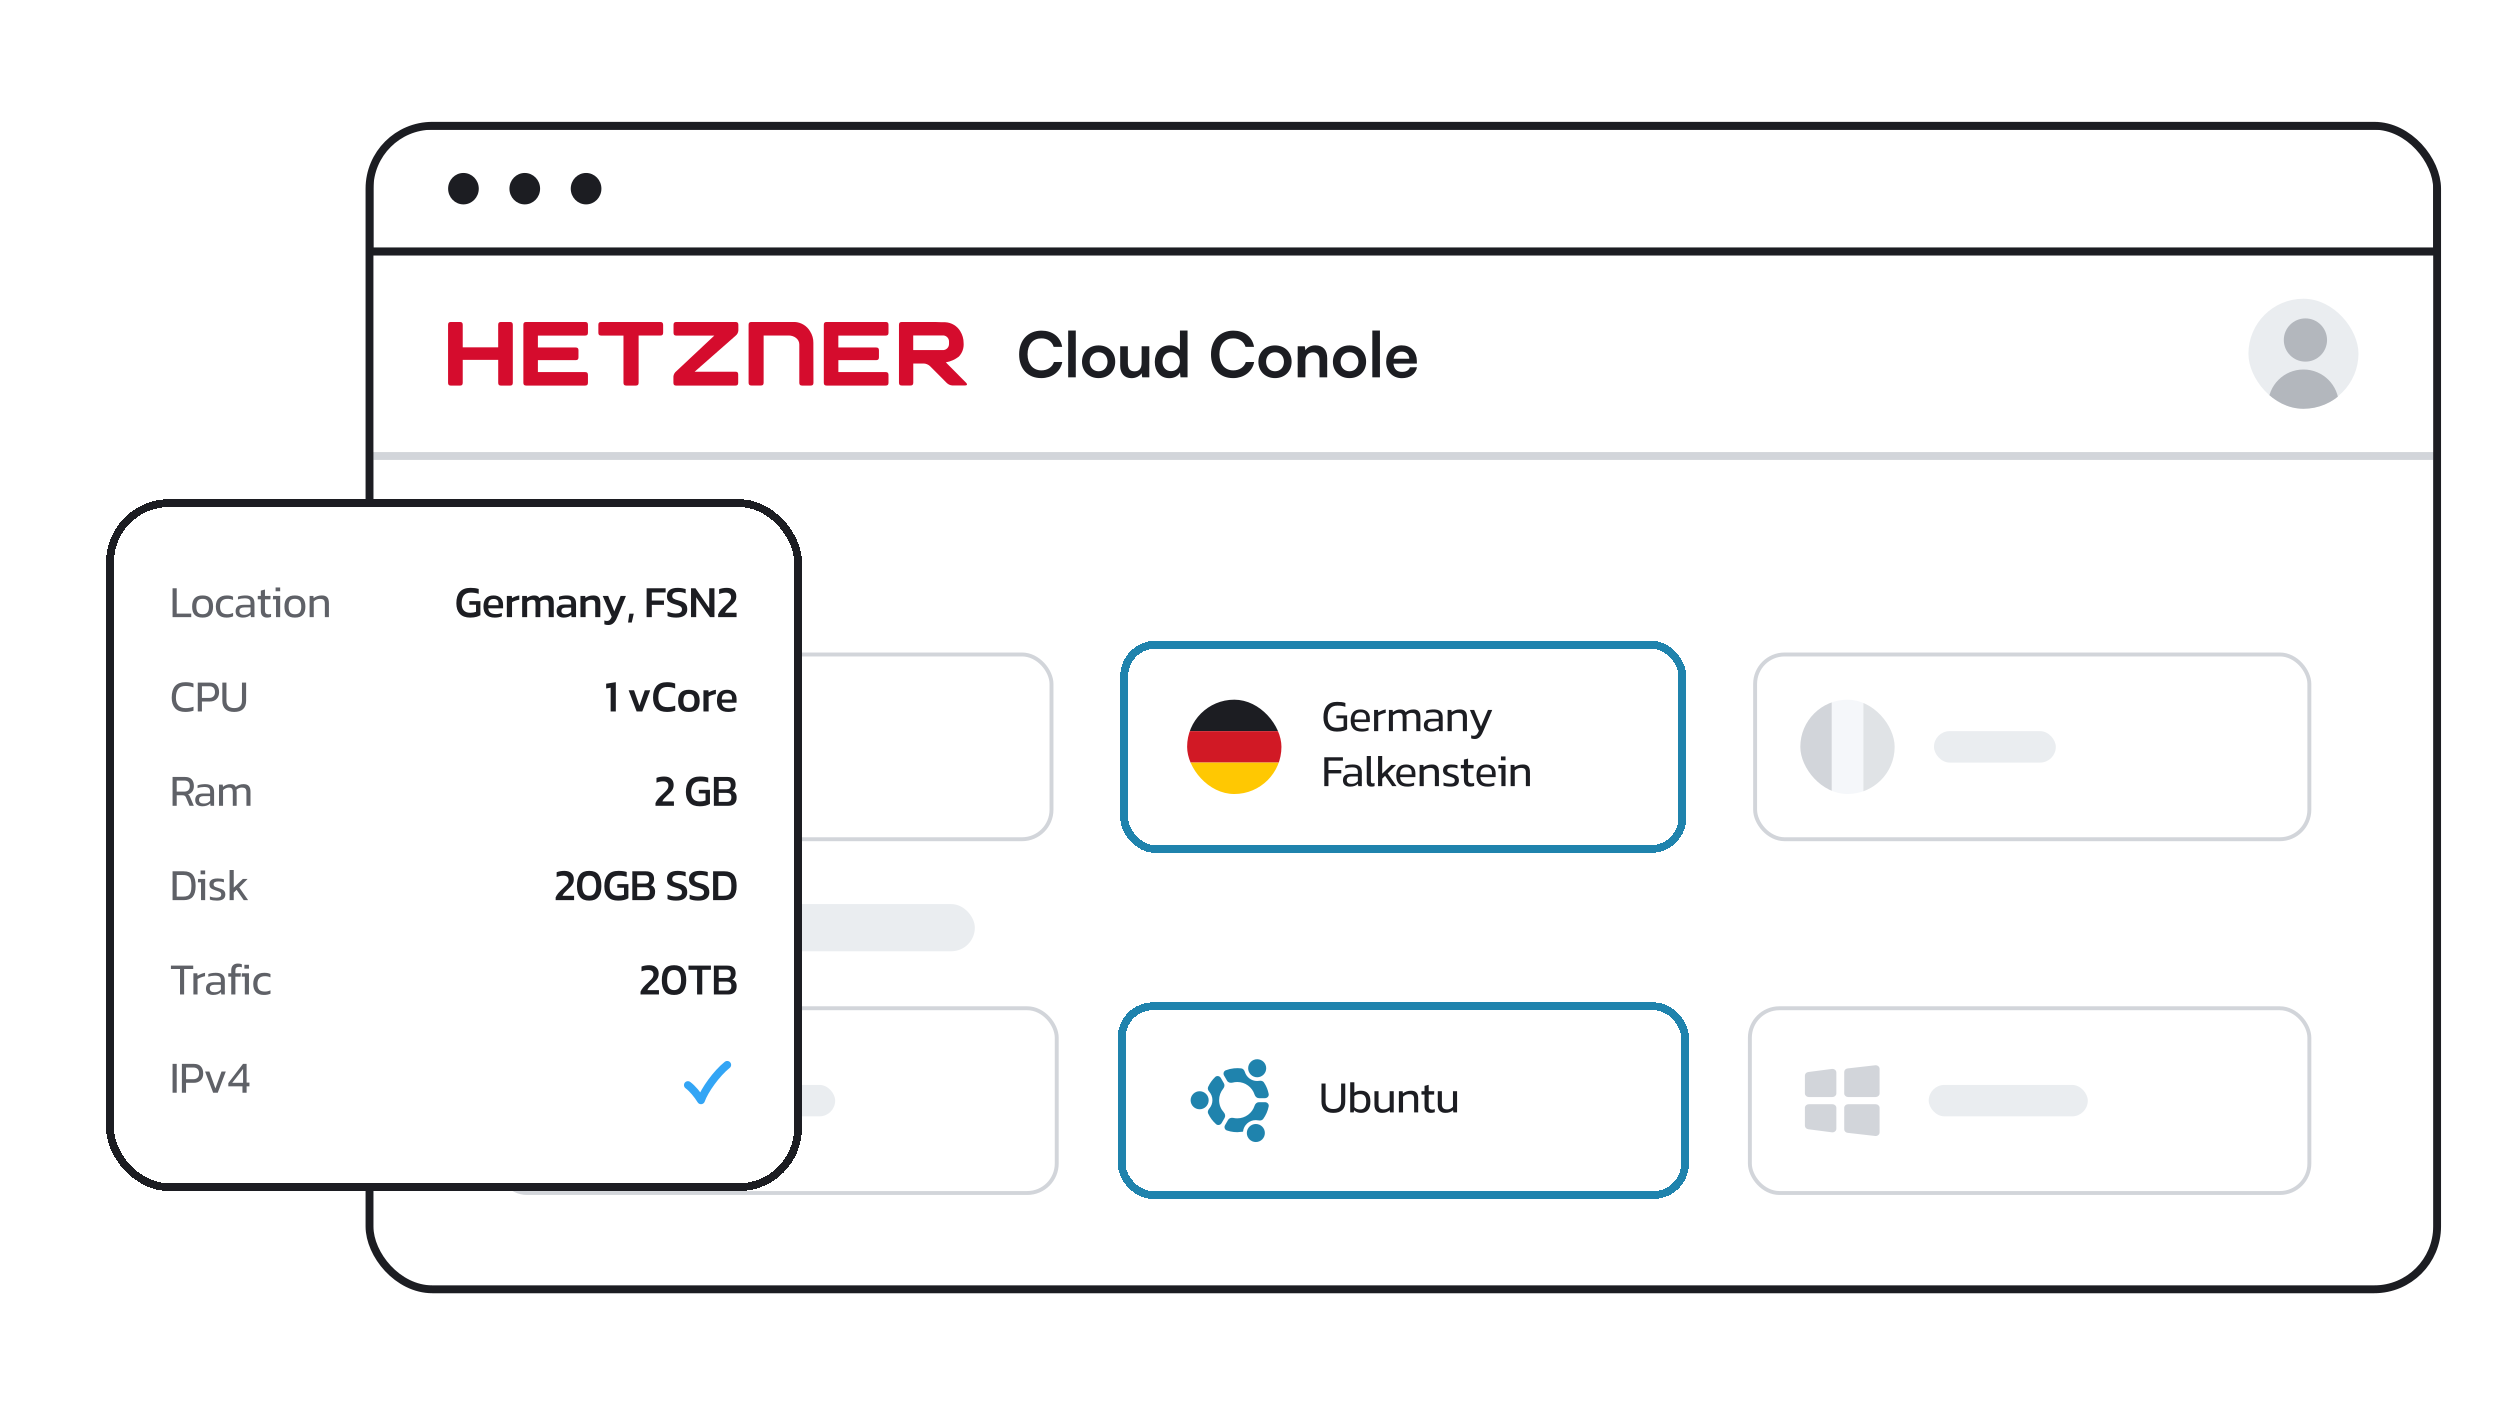 <svg width="636" height="360" viewBox="0 0 636 360" fill="none" xmlns="http://www.w3.org/2000/svg">
<g clip-path="url(#clip0_12378_30824)">
<rect x="94" y="32" width="526" height="32" fill="white"/>
<rect x="94" y="32" width="526" height="32" stroke="#1C1D22" stroke-width="2"/>
<path d="M114 48C114 45.791 115.746 44 117.9 44C120.054 44 121.8 45.791 121.8 48C121.8 50.209 120.054 52 117.9 52C115.746 52 114 50.209 114 48Z" fill="#1C1D22"/>
<path d="M129.6 48C129.6 45.791 131.346 44 133.5 44C135.654 44 137.4 45.791 137.4 48C137.4 50.209 135.654 52 133.5 52C131.346 52 129.6 50.209 129.6 48Z" fill="#1C1D22"/>
<path d="M145.2 48C145.2 45.791 146.946 44 149.1 44C151.254 44 153 45.791 153 48C153 50.209 151.254 52 149.1 52C146.946 52 145.2 50.209 145.2 48Z" fill="#1C1D22"/>
<path d="M94 64H620V116H94V64Z" fill="white"/>
<path d="M94 65H620V63H94V65Z" fill="#1C1D22"/>
<g clip-path="url(#clip1_12378_30824)">
<path d="M240.623 92.183C241.825 91.976 242.957 91.476 243.919 90.728C244.359 90.269 244.695 89.721 244.905 89.121C245.116 88.521 245.197 87.883 245.142 87.25C245.145 86.208 244.858 85.185 244.312 84.296C243.916 83.62 243.357 83.054 242.686 82.648C242.015 82.243 241.254 82.012 240.471 81.975H239.678L237.822 81.91H229.426C228.917 81.91 228.698 82.121 228.698 82.637V97.349C228.698 97.859 228.909 98.077 229.426 98.077H231.609C232.118 98.077 232.336 97.866 232.336 97.349V92.474H235.006C235.594 92.505 236.152 92.739 236.585 93.136L240.82 97.393C241.206 97.788 241.724 98.026 242.275 98.062H245.527C246.037 98.062 246.16 97.764 245.804 97.4L240.623 92.183ZM240.071 89.055H232.322V85.344H240.071C240.45 85.391 240.8 85.576 241.051 85.865C241.302 86.154 241.438 86.525 241.431 86.908V87.483C241.438 87.867 241.303 88.239 241.051 88.529C240.8 88.819 240.451 89.006 240.071 89.055Z" fill="#D50C2D"/>
<path d="M225.308 94.657H213.281V91.623H222.878C223.387 91.623 223.605 91.412 223.605 90.895V89.127C223.605 88.618 223.394 88.4 222.878 88.4H213.273V85.373H225.308C225.817 85.373 226.035 85.162 226.035 84.645V82.637C226.035 82.128 225.824 81.91 225.308 81.91H210.305C209.795 81.91 209.577 82.121 209.577 82.637V97.364C209.577 97.873 209.788 98.091 210.305 98.091H225.308C225.817 98.091 226.035 97.88 226.035 97.364V95.377C226.035 94.868 225.795 94.657 225.308 94.657Z" fill="#D50C2D"/>
<path d="M206.92 87.221C206.936 86.192 206.65 85.18 206.098 84.311C205.699 83.618 205.133 83.035 204.452 82.616C203.771 82.197 202.997 81.954 202.198 81.91H191.168C190.651 81.91 190.44 82.121 190.44 82.637V97.349C190.44 97.859 190.651 98.077 191.168 98.077H193.54C194.049 98.077 194.268 97.873 194.268 97.349V85.351H200.656C202.016 85.351 203.341 86.253 203.341 87.614V97.364C203.341 97.873 203.552 98.091 204.068 98.091H206.215C206.731 98.091 206.942 97.88 206.942 97.364L206.92 87.221Z" fill="#D50C2D"/>
<path d="M187.09 94.562H176.721L187.111 85.431C187.32 85.272 187.492 85.07 187.618 84.839C187.743 84.609 187.819 84.354 187.839 84.092V82.637C187.839 82.128 187.621 81.91 187.111 81.91H172.072C171.563 81.91 171.345 82.121 171.345 82.637V84.653C171.345 85.162 171.556 85.38 172.072 85.38H181.713L172.043 94.453C171.836 94.615 171.665 94.817 171.54 95.047C171.414 95.277 171.338 95.531 171.315 95.792V97.371C171.315 97.88 171.526 98.099 172.043 98.099H187.068C187.577 98.099 187.795 97.888 187.795 97.371V95.283C187.81 94.773 187.599 94.562 187.09 94.562Z" fill="#D50C2D"/>
<path d="M167.967 81.91H152.949C152.433 81.91 152.222 82.113 152.222 82.637V84.645C152.222 85.155 152.425 85.373 152.949 85.373H158.61V97.364C158.61 97.873 158.821 98.091 159.338 98.091H161.739C162.248 98.091 162.466 97.88 162.466 97.364V85.366H167.974C168.483 85.366 168.702 85.155 168.702 84.638V82.637C168.687 82.142 168.476 81.91 167.967 81.91Z" fill="#D50C2D"/>
<path d="M148.845 94.657H136.84V91.623H146.437C146.946 91.623 147.164 91.412 147.164 90.895V89.127C147.164 88.618 146.961 88.4 146.437 88.4H136.84V85.373H148.845C149.354 85.373 149.573 85.162 149.573 84.645V82.637C149.573 82.128 149.362 81.91 148.845 81.91H133.871C133.362 81.91 133.144 82.121 133.144 82.637V97.364C133.144 97.873 133.355 98.091 133.871 98.091H148.845C149.354 98.091 149.573 97.88 149.573 97.364V95.377C149.565 94.868 149.354 94.657 148.845 94.657Z" fill="#D50C2D"/>
<path d="M129.725 81.91H127.462C126.953 81.91 126.735 82.121 126.735 82.637V88.363H117.72V82.637C117.72 82.128 117.509 81.91 116.992 81.91H114.715C114.198 81.91 113.987 82.121 113.987 82.637V97.371C113.987 97.888 114.198 98.099 114.715 98.099H116.992C117.502 98.099 117.72 97.895 117.72 97.371V91.55H126.742V97.371C126.742 97.88 126.953 98.099 127.47 98.099H129.732C130.242 98.099 130.46 97.888 130.46 97.371V82.637C130.445 82.142 130.234 81.91 129.725 81.91Z" fill="#D50C2D"/>
</g>
<path d="M264.881 96.192C261.473 96.192 259.265 93.824 259.265 90.16C259.265 86.528 261.553 84.112 264.977 84.112C267.745 84.112 269.809 85.728 270.209 88.24H268.049C267.649 86.88 266.481 86.08 264.929 86.08C262.769 86.08 261.409 87.648 261.409 90.144C261.409 92.624 262.785 94.224 264.929 94.224C266.513 94.224 267.729 93.392 268.113 92.096H270.241C269.793 94.56 267.649 96.192 264.881 96.192ZM273.679 96H271.743V84.096H273.679V96ZM275.263 92.032C275.263 89.568 277.039 87.872 279.487 87.872C281.935 87.872 283.711 89.568 283.711 92.032C283.711 94.496 281.935 96.192 279.487 96.192C277.039 96.192 275.263 94.496 275.263 92.032ZM277.215 92.032C277.215 93.472 278.143 94.448 279.487 94.448C280.831 94.448 281.759 93.472 281.759 92.032C281.759 90.592 280.831 89.616 279.487 89.616C278.143 89.616 277.215 90.592 277.215 92.032ZM290.431 88.096H292.383V96H290.575L290.431 94.944C289.951 95.696 288.927 96.208 287.871 96.208C286.047 96.208 284.975 94.976 284.975 93.04V88.096H286.927V92.352C286.927 93.856 287.519 94.464 288.607 94.464C289.839 94.464 290.431 93.744 290.431 92.24V88.096ZM297.49 96.208C295.202 96.208 293.778 94.528 293.778 92.08C293.778 89.616 295.218 87.856 297.602 87.856C298.706 87.856 299.682 88.32 300.178 89.104V84.096H302.114V96H300.322L300.194 94.768C299.714 95.68 298.69 96.208 297.49 96.208ZM297.922 94.416C299.282 94.416 300.162 93.44 300.162 92.016C300.162 90.592 299.282 89.6 297.922 89.6C296.562 89.6 295.73 90.608 295.73 92.016C295.73 93.424 296.562 94.416 297.922 94.416ZM313.693 96.192C310.285 96.192 308.077 93.824 308.077 90.16C308.077 86.528 310.365 84.112 313.789 84.112C316.557 84.112 318.621 85.728 319.021 88.24H316.861C316.461 86.88 315.293 86.08 313.741 86.08C311.581 86.08 310.221 87.648 310.221 90.144C310.221 92.624 311.597 94.224 313.741 94.224C315.325 94.224 316.541 93.392 316.925 92.096H319.053C318.605 94.56 316.461 96.192 313.693 96.192ZM320.138 92.032C320.138 89.568 321.914 87.872 324.362 87.872C326.81 87.872 328.586 89.568 328.586 92.032C328.586 94.496 326.81 96.192 324.362 96.192C321.914 96.192 320.138 94.496 320.138 92.032ZM322.09 92.032C322.09 93.472 323.018 94.448 324.362 94.448C325.706 94.448 326.634 93.472 326.634 92.032C326.634 90.592 325.706 89.616 324.362 89.616C323.018 89.616 322.09 90.592 322.09 92.032ZM332.085 96H330.133V88.096H331.941L332.101 89.12C332.597 88.32 333.557 87.856 334.629 87.856C336.613 87.856 337.637 89.088 337.637 91.136V96H335.685V91.6C335.685 90.272 335.029 89.632 334.021 89.632C332.821 89.632 332.085 90.464 332.085 91.744V96ZM339.091 92.032C339.091 89.568 340.867 87.872 343.315 87.872C345.763 87.872 347.539 89.568 347.539 92.032C347.539 94.496 345.763 96.192 343.315 96.192C340.867 96.192 339.091 94.496 339.091 92.032ZM341.043 92.032C341.043 93.472 341.971 94.448 343.315 94.448C344.659 94.448 345.587 93.472 345.587 92.032C345.587 90.592 344.659 89.616 343.315 89.616C341.971 89.616 341.043 90.592 341.043 92.032ZM351.054 96H349.118V84.096H351.054V96ZM356.638 96.208C354.286 96.208 352.638 94.496 352.638 92.048C352.638 89.568 354.254 87.856 356.574 87.856C358.942 87.856 360.446 89.44 360.446 91.904V92.496L354.494 92.512C354.638 93.904 355.374 94.608 356.67 94.608C357.742 94.608 358.446 94.192 358.67 93.44H360.478C360.142 95.168 358.702 96.208 356.638 96.208ZM356.59 89.456C355.438 89.456 354.734 90.08 354.542 91.264H358.51C358.51 90.176 357.758 89.456 356.59 89.456Z" fill="#1C1D22"/>
<g clip-path="url(#clip2_12378_30824)">
<circle cx="586" cy="89.907" r="14" fill="#EAEDF0"/>
<circle cx="586" cy="103" r="9" fill="#B3B7BD"/>
<circle cx="5.5" cy="5.5" r="5.5" transform="matrix(1 0 0 -1 581 92)" fill="#B3B7BD"/>
</g>
<rect x="94" y="116" width="526" height="212" fill="white"/>
<rect x="94" y="116" width="526" height="212" stroke="#D2D5DA" stroke-width="2"/>
<rect x="126" y="140" width="54" height="12" rx="6" fill="#EAEDF0"/>
<rect x="126.5" y="166.5" width="141" height="47" rx="7.5" stroke="#D2D5DA"/>
<g clip-path="url(#clip3_12378_30824)">
<rect x="162" y="178" width="24" height="8" transform="rotate(90 162 178)" fill="#D11925"/>
<rect x="154" y="178" width="24" height="8" transform="rotate(90 154 178)" fill="#F5F7FA"/>
<rect x="146" y="178" width="24" height="8" transform="rotate(90 146 178)" fill="#26347E"/>
</g>
<rect x="172" y="186" width="31" height="8" rx="4" fill="#EAEDF0"/>
<g filter="url(#filter0_d_12378_30824)">
<rect x="278" y="156" width="142" height="52" rx="8" fill="white" shape-rendering="crispEdges"/>
<rect x="278" y="156" width="142" height="52" rx="8" stroke="#1F83AD" stroke-width="2" shape-rendering="crispEdges"/>
<g clip-path="url(#clip4_12378_30824)">
<rect x="294" y="170" width="36" height="8" fill="#1C1D22"/>
<rect x="294" y="178" width="36" height="8" fill="#D11925"/>
<rect x="294" y="186" width="36" height="8" fill="#FFC802"/>
</g>
<path d="M332.128 178.12C329.776 178.12 328.684 176.716 328.684 174.496C328.684 172.084 329.716 170.548 332.176 170.548C332.992 170.548 333.676 170.632 334.264 170.836V171.82C333.676 171.616 332.992 171.508 332.272 171.508C330.448 171.508 329.752 172.636 329.752 174.496C329.752 176.188 330.496 177.148 332.164 177.148C332.752 177.148 333.376 177.028 333.808 176.86V174.748H331.972V173.992H334.708V177.52C334.264 177.808 333.46 178.12 332.128 178.12ZM338.446 178.12C336.538 178.12 335.614 177.184 335.614 175.276C335.614 173.524 336.394 172.48 338.146 172.48C339.67 172.48 340.486 173.392 340.486 174.76V175.696H336.598C336.682 176.824 337.234 177.388 338.698 177.388C339.214 177.388 339.73 177.268 340.162 177.1V177.796C339.682 178.012 339.106 178.12 338.446 178.12ZM336.598 175.024H339.55V174.604C339.55 173.776 339.166 173.212 338.17 173.212C336.97 173.212 336.598 173.956 336.598 175.024ZM342.62 178H341.564V172.6H342.56L342.62 173.224C343.124 172.9 343.856 172.588 344.528 172.48V173.356C343.928 173.464 343.076 173.764 342.62 174.064V178ZM346.361 178H345.341V172.6H346.289L346.349 173.176C346.889 172.744 347.525 172.48 348.221 172.48C349.001 172.48 349.385 172.744 349.601 173.2C350.093 172.78 350.705 172.48 351.581 172.48C352.793 172.48 353.345 173.104 353.345 174.412V178H352.313V174.532C352.313 173.656 351.965 173.356 351.161 173.356C350.621 173.356 350.117 173.56 349.769 173.932C349.817 174.088 349.829 174.388 349.829 174.58V178H348.845V174.556C348.845 173.668 348.593 173.356 347.837 173.356C347.297 173.356 346.745 173.644 346.361 174.016V178ZM356.047 178.12C355.051 178.12 354.223 177.676 354.223 176.524C354.223 175.3 355.015 174.868 356.227 174.868H358.015V174.4C358.015 173.56 357.691 173.212 356.503 173.212C355.927 173.212 355.351 173.308 354.823 173.5V172.804C355.339 172.588 356.071 172.48 356.743 172.48C358.231 172.48 359.023 173.068 359.023 174.508V178H358.123L358.051 177.376C357.607 177.856 356.971 178.12 356.047 178.12ZM356.407 177.424C357.115 177.424 357.607 177.196 358.015 176.728V175.528H356.443C355.735 175.528 355.195 175.708 355.195 176.488C355.195 177.136 355.663 177.424 356.407 177.424ZM361.335 178H360.279V172.6H361.239L361.299 173.164C361.803 172.768 362.463 172.48 363.387 172.48C364.647 172.48 365.187 173.092 365.187 174.436V178H364.155V174.556C364.155 173.68 363.843 173.356 362.883 173.356C362.271 173.356 361.719 173.632 361.335 174.016V178ZM367.222 180.004C366.826 180.004 366.538 179.956 366.262 179.848V179.056C366.502 179.152 366.718 179.176 366.934 179.176C367.606 179.176 367.882 178.696 368.23 177.928L365.926 172.6H367.03L368.758 176.836L370.546 172.6H371.626L369.466 177.712C368.926 179.056 368.362 180.004 367.222 180.004ZM329.956 192H328.9V184.656H333.64V185.52H329.956V187.884H333.22V188.76H329.956V192ZM335.469 192.12C334.473 192.12 333.645 191.676 333.645 190.524C333.645 189.3 334.437 188.868 335.649 188.868H337.437V188.4C337.437 187.56 337.113 187.212 335.925 187.212C335.349 187.212 334.773 187.308 334.245 187.5V186.804C334.761 186.588 335.493 186.48 336.165 186.48C337.653 186.48 338.445 187.068 338.445 188.508V192H337.545L337.473 191.376C337.029 191.856 336.393 192.12 335.469 192.12ZM335.829 191.424C336.537 191.424 337.029 191.196 337.437 190.728V189.528H335.865C335.157 189.528 334.617 189.708 334.617 190.488C334.617 191.136 335.085 191.424 335.829 191.424ZM340.913 192.12C340.109 192.12 339.701 191.736 339.701 190.776V184.32H340.757V190.692C340.757 191.124 340.889 191.28 341.189 191.28C341.381 191.28 341.549 191.256 341.693 191.196V191.988C341.429 192.096 341.177 192.12 340.913 192.12ZM343.632 192H342.576V184.32H343.632V188.82L345.948 186.6H347.16L345.024 188.76L347.292 192H346.176L344.364 189.372L343.632 190.08V192ZM350.036 192.12C348.128 192.12 347.204 191.184 347.204 189.276C347.204 187.524 347.984 186.48 349.736 186.48C351.26 186.48 352.076 187.392 352.076 188.76V189.696H348.188C348.272 190.824 348.824 191.388 350.288 191.388C350.804 191.388 351.32 191.268 351.752 191.1V191.796C351.272 192.012 350.696 192.12 350.036 192.12ZM348.188 189.024H351.14V188.604C351.14 187.776 350.756 187.212 349.76 187.212C348.56 187.212 348.188 187.956 348.188 189.024ZM354.21 192H353.154V186.6H354.114L354.174 187.164C354.678 186.768 355.338 186.48 356.262 186.48C357.522 186.48 358.062 187.092 358.062 188.436V192H357.03V188.556C357.03 187.68 356.718 187.356 355.758 187.356C355.146 187.356 354.594 187.632 354.21 188.016V192ZM361.014 192.12C360.318 192.12 359.646 192.012 359.226 191.844V191.064C359.718 191.256 360.342 191.364 360.822 191.364C361.698 191.364 362.106 191.136 362.106 190.56C362.106 189.924 361.59 189.84 360.642 189.516C359.742 189.192 359.106 188.952 359.106 187.98C359.106 186.984 359.754 186.48 361.206 186.48C361.794 186.48 362.418 186.564 362.79 186.684V187.464C362.358 187.308 361.89 187.236 361.458 187.236C360.606 187.236 360.174 187.44 360.174 187.98C360.174 188.544 360.57 188.64 361.47 188.928C362.61 189.276 363.15 189.588 363.15 190.56C363.15 191.64 362.37 192.12 361.014 192.12ZM366.028 192.12C365.008 192.12 364.42 191.52 364.42 190.428V187.464H363.64V186.6H364.42V185.244L365.476 184.98V186.6H366.892L366.856 187.464H365.476V190.38C365.476 190.956 365.752 191.28 366.4 191.28C366.592 191.28 366.808 191.244 367.024 191.16V191.94C366.748 192.036 366.412 192.12 366.028 192.12ZM370.454 192.12C368.546 192.12 367.622 191.184 367.622 189.276C367.622 187.524 368.402 186.48 370.154 186.48C371.678 186.48 372.494 187.392 372.494 188.76V189.696H368.606C368.69 190.824 369.242 191.388 370.706 191.388C371.222 191.388 371.738 191.268 372.17 191.1V191.796C371.69 192.012 371.114 192.12 370.454 192.12ZM368.606 189.024H371.558V188.604C371.558 187.776 371.174 187.212 370.178 187.212C368.978 187.212 368.606 187.956 368.606 189.024ZM375.006 185.424H373.842V184.452H375.006V185.424ZM375.006 192H373.95V187.464H373.146L373.206 186.6H375.006V192ZM377.362 192H376.306V186.6H377.266L377.326 187.164C377.83 186.768 378.49 186.48 379.414 186.48C380.674 186.48 381.214 187.092 381.214 188.436V192H380.182V188.556C380.182 187.68 379.87 187.356 378.91 187.356C378.298 187.356 377.746 187.632 377.362 188.016V192Z" fill="#1C1D22"/>
</g>
<rect x="446.5" y="166.5" width="141" height="47" rx="7.5" stroke="#D2D5DA"/>
<g clip-path="url(#clip5_12378_30824)">
<rect x="482" y="178" width="24" height="8" transform="rotate(90 482 178)" fill="#E0E3E6"/>
<rect x="474" y="178" width="24" height="8" transform="rotate(90 474 178)" fill="#F5F7FA"/>
<rect x="466" y="178" width="24" height="8" transform="rotate(90 466 178)" fill="#D2D5DA"/>
</g>
<rect x="492" y="186" width="31" height="8" rx="4" fill="#EAEDF0"/>
<rect x="126" y="230" width="122" height="12" rx="6" fill="#EAEDF0"/>
<rect x="126.5" y="256.5" width="142.333" height="47" rx="7.5" stroke="#D2D5DA"/>
<path d="M158.449 288.24C158.449 289.507 157.422 290.535 156.154 290.535C154.887 290.535 153.859 289.507 153.859 288.24C153.859 286.972 154.887 285.944 156.154 285.944C157.422 285.944 158.449 286.972 158.449 288.24Z" fill="#D2D5DA"/>
<path d="M156.14 284.953C154.445 284.953 153.051 286.245 152.89 287.899L151.43 288.029C150.835 288.029 150.255 287.965 149.696 287.844C149.383 287.776 149.076 287.69 148.777 287.587C148.223 287.396 148.029 286.74 148.322 286.231L149.089 284.904C149.35 284.452 149.91 284.282 150.419 284.396C150.745 284.469 151.083 284.507 151.43 284.507C153.494 284.507 155.242 283.155 155.836 281.288C155.994 280.792 156.419 280.394 156.939 280.394H158.474C159.062 280.394 159.534 280.893 159.421 281.47C159.188 282.647 158.703 283.733 158.023 284.668C157.755 285.037 157.26 285.117 156.814 285.023C156.597 284.977 156.371 284.953 156.14 284.953Z" fill="#D2D5DA"/>
<path d="M159.421 278.299C159.21 277.231 158.79 276.238 158.207 275.365C157.954 274.987 157.465 274.887 157.018 274.962C156.842 274.991 156.663 275.006 156.479 275.006C155.007 275.006 153.762 274.031 153.354 272.692C153.222 272.256 152.914 271.862 152.463 271.805C152.412 271.798 152.36 271.792 152.308 271.787C152.088 271.763 151.865 271.748 151.641 271.743C151.571 271.741 151.501 271.74 151.43 271.74C151.149 271.74 150.871 271.754 150.598 271.782C149.865 271.856 149.161 272.028 148.499 272.283C147.964 272.49 147.786 273.132 148.073 273.629L148.825 274.932C149.097 275.404 149.691 275.565 150.217 275.423C150.604 275.318 151.01 275.262 151.43 275.262C153.494 275.262 155.242 276.614 155.836 278.481C155.994 278.977 156.419 279.374 156.939 279.374H158.474C159.062 279.374 159.534 278.876 159.421 278.299Z" fill="#D2D5DA"/>
<path d="M158.789 271.761C158.789 273.028 157.761 274.056 156.493 274.056C155.226 274.056 154.198 273.028 154.198 271.761C154.198 270.493 155.226 269.465 156.493 269.465C157.761 269.465 158.789 270.493 158.789 271.761Z" fill="#D2D5DA"/>
<path d="M147.248 274.241L148.033 275.6C148.28 276.029 148.174 276.567 147.859 276.949C147.202 277.747 146.808 278.77 146.808 279.885C146.808 281.076 147.259 282.162 147.999 282.982C148.346 283.366 148.474 283.929 148.215 284.377L147.446 285.709C147.151 286.22 146.48 286.379 146.037 285.988C145.186 285.235 144.493 284.306 144.015 283.258C143.827 282.846 143.999 282.378 144.298 282.038C144.802 281.463 145.108 280.709 145.108 279.884C145.108 279.059 144.802 278.306 144.298 277.731C143.999 277.391 143.827 276.923 144.015 276.511C144.451 275.555 145.066 274.698 145.817 273.983C146.254 273.567 146.946 273.718 147.248 274.241Z" fill="#D2D5DA"/>
<path d="M144.152 279.905C144.152 281.172 143.124 282.2 141.857 282.2C140.589 282.2 139.562 281.172 139.562 279.905C139.562 278.637 140.589 277.609 141.857 277.609C143.124 277.609 144.152 278.637 144.152 279.905Z" fill="#D2D5DA"/>
<rect x="172" y="276" width="40.47" height="8" rx="4" fill="#EAEDF0"/>
<g filter="url(#filter1_d_12378_30824)">
<rect x="277.333" y="248" width="143.333" height="48" rx="8" fill="white" shape-rendering="crispEdges"/>
<rect x="277.333" y="248" width="143.333" height="48" rx="8" stroke="#1F83AD" stroke-width="2" shape-rendering="crispEdges"/>
<path d="M313.782 280.24C313.782 281.507 312.755 282.535 311.487 282.535C310.22 282.535 309.192 281.507 309.192 280.24C309.192 278.972 310.22 277.944 311.487 277.944C312.755 277.944 313.782 278.972 313.782 280.24Z" fill="#1F83AD"/>
<path d="M311.473 276.953C309.778 276.953 308.384 278.245 308.223 279.899L306.763 280.029C306.168 280.029 305.588 279.965 305.029 279.844C304.716 279.776 304.409 279.69 304.11 279.587C303.556 279.396 303.362 278.74 303.655 278.231L304.422 276.904C304.683 276.452 305.243 276.282 305.752 276.396C306.078 276.469 306.416 276.507 306.763 276.507C308.827 276.507 310.575 275.155 311.169 273.288C311.327 272.792 311.752 272.394 312.272 272.394H313.807C314.395 272.394 314.868 272.893 314.754 273.47C314.521 274.647 314.036 275.733 313.356 276.668C313.088 277.037 312.593 277.117 312.147 277.023C311.93 276.977 311.704 276.953 311.473 276.953Z" fill="#1F83AD"/>
<path d="M314.754 270.299C314.543 269.231 314.124 268.238 313.54 267.365C313.287 266.987 312.798 266.887 312.351 266.962C312.175 266.991 311.996 267.006 311.812 267.006C310.34 267.006 309.095 266.031 308.687 264.692C308.555 264.256 308.247 263.862 307.796 263.805C307.745 263.798 307.693 263.792 307.641 263.787C307.421 263.763 307.198 263.748 306.974 263.743C306.904 263.741 306.834 263.74 306.763 263.74C306.482 263.74 306.204 263.754 305.931 263.782C305.198 263.856 304.494 264.028 303.832 264.283C303.297 264.49 303.119 265.132 303.406 265.629L304.158 266.932C304.43 267.404 305.024 267.565 305.55 267.423C305.937 267.318 306.343 267.262 306.763 267.262C308.827 267.262 310.575 268.614 311.169 270.481C311.327 270.977 311.752 271.374 312.272 271.374H313.807C314.395 271.374 314.867 270.876 314.754 270.299Z" fill="#1F83AD"/>
<path d="M314.122 263.761C314.122 265.028 313.094 266.056 311.826 266.056C310.559 266.056 309.531 265.028 309.531 263.761C309.531 262.493 310.559 261.465 311.826 261.465C313.094 261.465 314.122 262.493 314.122 263.761Z" fill="#1F83AD"/>
<path d="M302.581 266.241L303.366 267.6C303.613 268.029 303.507 268.567 303.192 268.949C302.535 269.747 302.141 270.77 302.141 271.885C302.141 273.076 302.592 274.162 303.332 274.982C303.679 275.366 303.807 275.929 303.548 276.377L302.779 277.709C302.484 278.22 301.813 278.379 301.37 277.988C300.519 277.235 299.826 276.306 299.348 275.258C299.16 274.846 299.332 274.378 299.631 274.038C300.135 273.463 300.441 272.709 300.441 271.884C300.441 271.059 300.135 270.306 299.631 269.731C299.332 269.391 299.16 268.923 299.348 268.511C299.784 267.555 300.399 266.698 301.15 265.983C301.587 265.567 302.279 265.718 302.581 266.241Z" fill="#1F83AD"/>
<path d="M299.485 271.905C299.485 273.172 298.457 274.2 297.19 274.2C295.922 274.2 294.895 273.172 294.895 271.905C294.895 270.637 295.922 269.609 297.19 269.609C298.457 269.609 299.485 270.637 299.485 271.905Z" fill="#1F83AD"/>
<path d="M333.453 274.4C332.933 274.88 332.185 275.12 331.209 275.12C330.233 275.12 329.485 274.88 328.965 274.4C328.445 273.912 328.185 273.208 328.185 272.288V267.656H329.229V272.252C329.229 272.876 329.401 273.348 329.745 273.668C330.089 273.98 330.577 274.136 331.209 274.136C331.849 274.136 332.337 273.98 332.673 273.668C333.009 273.348 333.177 272.876 333.177 272.252V267.656H334.233V272.288C334.233 273.208 333.973 273.912 333.453 274.4ZM340.003 274.412C339.595 274.884 339.015 275.12 338.263 275.12C337.887 275.12 337.551 275.064 337.255 274.952C336.967 274.84 336.703 274.672 336.463 274.448L336.391 275H335.491V267.32H336.547V269.948C337.011 269.636 337.575 269.48 338.239 269.48C339.023 269.48 339.615 269.708 340.015 270.164C340.423 270.612 340.627 271.308 340.627 272.252C340.627 273.212 340.419 273.932 340.003 274.412ZM336.547 273.656C336.931 274.056 337.407 274.256 337.975 274.256C338.527 274.256 338.931 274.092 339.187 273.764C339.443 273.436 339.571 272.936 339.571 272.264C339.571 271.584 339.439 271.096 339.175 270.8C338.911 270.496 338.507 270.344 337.963 270.344C337.411 270.344 336.939 270.508 336.547 270.836V273.656ZM344.682 274.952C344.378 275.064 344.014 275.12 343.59 275.12C342.966 275.12 342.486 274.94 342.15 274.58C341.822 274.212 341.658 273.692 341.658 273.02V269.6H342.702V272.924C342.702 273.356 342.81 273.684 343.026 273.908C343.242 274.124 343.582 274.232 344.046 274.232C344.614 274.232 345.106 274.012 345.522 273.572V269.6H346.566V275H345.618L345.558 274.436C345.278 274.66 344.986 274.832 344.682 274.952ZM349.626 270.536C349.362 270.656 349.13 270.816 348.93 271.016V275H347.874V269.6H348.834L348.894 270.164C349.478 269.708 350.174 269.48 350.982 269.48C351.606 269.48 352.062 269.64 352.35 269.96C352.638 270.272 352.782 270.764 352.782 271.436V275H351.75V271.556C351.75 271.116 351.654 270.808 351.462 270.632C351.278 270.448 350.95 270.356 350.478 270.356C350.182 270.356 349.898 270.416 349.626 270.536ZM357.006 274.94C356.662 275.06 356.33 275.12 356.01 275.12C355.498 275.12 355.102 274.976 354.822 274.688C354.542 274.392 354.402 273.972 354.402 273.428V270.464H353.622V269.6H354.402V268.244L355.458 267.98V269.6H356.874L356.838 270.464H355.458V273.38C355.458 273.98 355.766 274.28 356.382 274.28C356.59 274.28 356.798 274.24 357.006 274.16V274.94ZM360.795 274.952C360.491 275.064 360.127 275.12 359.703 275.12C359.079 275.12 358.599 274.94 358.263 274.58C357.935 274.212 357.771 273.692 357.771 273.02V269.6H358.815V272.924C358.815 273.356 358.923 273.684 359.139 273.908C359.355 274.124 359.695 274.232 360.159 274.232C360.727 274.232 361.219 274.012 361.635 273.572V269.6H362.679V275H361.731L361.671 274.436C361.391 274.66 361.099 274.832 360.795 274.952Z" fill="#1C1D22"/>
</g>
<rect x="445.167" y="256.5" width="142.333" height="47" rx="7.5" stroke="#D2D5DA"/>
<path d="M459.167 278.176V273.625C459.167 273.171 459.533 272.786 460.026 272.722L466.026 271.94C466.628 271.861 467.167 272.288 467.167 272.843V278.176C467.167 278.68 466.719 279.088 466.167 279.088H460.167C459.615 279.088 459.167 278.68 459.167 278.176Z" fill="#D2D5DA"/>
<path d="M459.167 281.824V286.375C459.167 286.829 459.533 287.214 460.026 287.278L466.026 288.06C466.628 288.139 467.167 287.712 467.167 287.157V281.824C467.167 281.32 466.719 280.912 466.167 280.912H460.167C459.615 280.912 459.167 281.32 459.167 281.824Z" fill="#D2D5DA"/>
<path d="M469.167 278.176V272.71C469.167 272.25 469.543 271.862 470.043 271.805L477.043 271.007C477.64 270.939 478.167 271.364 478.167 271.912V278.176C478.167 278.68 477.719 279.088 477.167 279.088H470.167C469.615 279.088 469.167 278.68 469.167 278.176Z" fill="#D2D5DA"/>
<path d="M469.167 281.824V287.29C469.167 287.75 469.543 288.138 470.043 288.195L477.043 288.993C477.64 289.061 478.167 288.636 478.167 288.088V281.824C478.167 281.32 477.719 280.912 477.167 280.912H470.167C469.615 280.912 469.167 281.32 469.167 281.824Z" fill="#D2D5DA"/>
<rect x="490.667" y="276" width="40.47" height="8" rx="4" fill="#EAEDF0"/>
</g>
<rect x="94" y="32" width="526" height="296" rx="16" stroke="#1C1D22" stroke-width="2"/>
<g filter="url(#filter2_d_12378_30824)">
<rect x="15" y="115" width="177" height="176" rx="16" fill="white" shape-rendering="crispEdges"/>
<rect x="16" y="116" width="175" height="174" rx="15" stroke="#1C1D22" stroke-width="2" shape-rendering="crispEdges"/>
<path d="M36.652 144.1V145H31.9V137.656H32.956V144.1H36.652ZM41.559 144.412C41.127 144.884 40.455 145.12 39.543 145.12C38.631 145.12 37.959 144.884 37.527 144.412C37.095 143.94 36.879 143.236 36.879 142.3C36.879 141.364 37.095 140.66 37.527 140.188C37.959 139.716 38.631 139.48 39.543 139.48C40.447 139.48 41.115 139.716 41.547 140.188C41.987 140.66 42.207 141.364 42.207 142.3C42.207 143.236 41.991 143.94 41.559 144.412ZM38.319 143.788C38.567 144.1 38.975 144.256 39.543 144.256C40.119 144.256 40.531 144.1 40.779 143.788C41.035 143.468 41.163 142.972 41.163 142.3C41.163 141.628 41.035 141.136 40.779 140.824C40.531 140.504 40.119 140.344 39.543 140.344C38.975 140.344 38.567 140.5 38.319 140.812C38.071 141.124 37.947 141.62 37.947 142.3C37.947 142.972 38.071 143.468 38.319 143.788ZM47.299 144.796C46.803 145.012 46.251 145.12 45.643 145.12C44.739 145.12 44.055 144.88 43.591 144.4C43.135 143.912 42.907 143.212 42.907 142.3C42.907 141.364 43.155 140.66 43.651 140.188C44.147 139.716 44.835 139.48 45.715 139.48C46.059 139.48 46.351 139.504 46.591 139.552C46.831 139.6 47.063 139.68 47.287 139.792V140.644C46.879 140.444 46.423 140.344 45.919 140.344C44.623 140.344 43.975 140.996 43.975 142.3C43.975 142.972 44.123 143.468 44.419 143.788C44.723 144.1 45.211 144.256 45.883 144.256C46.355 144.256 46.827 144.148 47.299 143.932V144.796ZM51.766 144.376C51.31 144.872 50.642 145.12 49.762 145.12C49.226 145.12 48.786 144.992 48.442 144.736C48.106 144.472 47.938 144.068 47.938 143.524C47.938 142.94 48.11 142.52 48.454 142.264C48.806 142 49.302 141.868 49.942 141.868H51.73V141.4C51.73 140.968 51.622 140.664 51.406 140.488C51.19 140.304 50.794 140.212 50.218 140.212C49.626 140.212 49.066 140.308 48.538 140.5V139.804C48.786 139.7 49.082 139.62 49.426 139.564C49.77 139.508 50.114 139.48 50.458 139.48C51.218 139.48 51.786 139.644 52.162 139.972C52.546 140.292 52.738 140.804 52.738 141.508V145H51.838L51.766 144.376ZM49.222 144.196C49.438 144.348 49.738 144.424 50.122 144.424C50.474 144.424 50.778 144.368 51.034 144.256C51.29 144.144 51.522 143.968 51.73 143.728V142.528H50.158C49.758 142.528 49.45 142.6 49.234 142.744C49.018 142.88 48.91 143.128 48.91 143.488C48.91 143.8 49.014 144.036 49.222 144.196ZM56.958 144.94C56.614 145.06 56.282 145.12 55.962 145.12C55.45 145.12 55.054 144.976 54.774 144.688C54.494 144.392 54.354 143.972 54.354 143.428V140.464H53.574V139.6H54.354V138.244L55.41 137.98V139.6H56.826L56.79 140.464H55.41V143.38C55.41 143.98 55.718 144.28 56.334 144.28C56.542 144.28 56.75 144.24 56.958 144.16V144.94ZM59.275 137.452V138.424H58.111V137.452H59.275ZM59.275 139.6V145H58.219V140.464H57.415L57.475 139.6H59.275ZM65.04 144.412C64.608 144.884 63.936 145.12 63.024 145.12C62.112 145.12 61.44 144.884 61.008 144.412C60.576 143.94 60.36 143.236 60.36 142.3C60.36 141.364 60.576 140.66 61.008 140.188C61.44 139.716 62.112 139.48 63.024 139.48C63.928 139.48 64.596 139.716 65.028 140.188C65.468 140.66 65.688 141.364 65.688 142.3C65.688 143.236 65.472 143.94 65.04 144.412ZM61.8 143.788C62.048 144.1 62.456 144.256 63.024 144.256C63.6 144.256 64.012 144.1 64.26 143.788C64.516 143.468 64.644 142.972 64.644 142.3C64.644 141.628 64.516 141.136 64.26 140.824C64.012 140.504 63.6 140.344 63.024 140.344C62.456 140.344 62.048 140.5 61.8 140.812C61.552 141.124 61.428 141.62 61.428 142.3C61.428 142.972 61.552 143.468 61.8 143.788ZM68.519 140.536C68.255 140.656 68.023 140.816 67.823 141.016V145H66.767V139.6H67.727L67.787 140.164C68.371 139.708 69.067 139.48 69.875 139.48C70.499 139.48 70.955 139.64 71.243 139.96C71.531 140.272 71.675 140.764 71.675 141.436V145H70.643V141.556C70.643 141.116 70.547 140.808 70.355 140.632C70.171 140.448 69.843 140.356 69.371 140.356C69.075 140.356 68.791 140.416 68.519 140.536Z" fill="#5F6167"/>
<path d="M107.624 145.12C105.248 145.12 104.096 143.74 104.096 141.46C104.096 139.036 105.2 137.548 107.696 137.548C108.512 137.548 109.196 137.632 109.784 137.836V139.084C109.196 138.868 108.512 138.76 107.804 138.76C106.148 138.76 105.44 139.732 105.44 141.46C105.44 143.044 106.136 143.896 107.648 143.896C108.176 143.896 108.716 143.788 109.1 143.644V141.844H107.396V140.92H110.216V144.496C109.748 144.796 108.944 145.12 107.624 145.12ZM113.871 145.12C111.987 145.12 110.991 144.172 110.991 142.276C110.991 140.5 111.843 139.48 113.571 139.48C115.095 139.48 115.983 140.368 115.983 141.832V142.768H112.215C112.323 143.728 112.863 144.22 114.195 144.22C114.735 144.22 115.263 144.1 115.671 143.944V144.772C115.191 145 114.591 145.12 113.871 145.12ZM112.215 141.964H114.831V141.604C114.831 140.884 114.495 140.38 113.607 140.38C112.551 140.38 112.215 141.028 112.215 141.964ZM118.262 145H116.942V139.6H118.202L118.262 140.164C118.73 139.864 119.45 139.564 120.11 139.48V140.572C119.534 140.656 118.706 140.908 118.262 141.196V145ZM122.108 145H120.836V139.6H122.024L122.084 140.128C122.6 139.732 123.212 139.48 123.896 139.48C124.628 139.48 125 139.72 125.216 140.164C125.708 139.756 126.296 139.48 127.136 139.48C128.336 139.48 128.876 140.104 128.876 141.436V145H127.592V141.592C127.592 140.836 127.292 140.572 126.596 140.572C126.14 140.572 125.708 140.752 125.408 141.064C125.444 141.208 125.456 141.472 125.456 141.64V145H124.232V141.592C124.232 140.836 124.016 140.572 123.368 140.572C122.912 140.572 122.432 140.812 122.108 141.136V145ZM131.412 145.12C130.428 145.12 129.6 144.664 129.6 143.488C129.6 142.264 130.38 141.796 131.628 141.796H133.296V141.4C133.296 140.692 132.972 140.368 131.904 140.368C131.328 140.368 130.74 140.476 130.212 140.656V139.816C130.752 139.588 131.508 139.48 132.192 139.48C133.692 139.48 134.544 140.092 134.544 141.556V145H133.416L133.332 144.424C132.912 144.868 132.3 145.12 131.412 145.12ZM131.88 144.268C132.504 144.268 132.924 144.076 133.296 143.668V142.588H131.928C131.292 142.588 130.824 142.768 130.824 143.44C130.824 144.016 131.22 144.268 131.88 144.268ZM136.988 145H135.668V139.6H136.88L136.94 140.116C137.408 139.756 138.068 139.48 138.944 139.48C140.192 139.48 140.72 140.104 140.72 141.448V145H139.424V141.616C139.424 140.86 139.148 140.572 138.32 140.572C137.804 140.572 137.312 140.812 136.988 141.148V145ZM142.791 147.004C142.359 147.004 142.047 146.956 141.747 146.824V145.852C141.987 145.948 142.191 145.972 142.407 145.972C143.031 145.972 143.295 145.576 143.619 144.904L141.327 139.6H142.719L144.279 143.548L145.887 139.6H147.243L145.179 144.64C144.627 146.056 144.003 147.004 142.791 147.004ZM148.712 146.368H147.776L148.1 144.124H149.228L148.712 146.368ZM153.82 145H152.5V137.656H157.336V138.724H153.82V140.776H156.916V141.88H153.82V145ZM160.042 145.12C159.154 145.12 158.386 144.976 157.822 144.724V143.608C158.422 143.86 159.19 144.064 159.922 144.064C160.942 144.064 161.494 143.74 161.494 143.008C161.494 142.324 160.918 142.06 159.694 141.736C158.194 141.292 157.678 140.764 157.678 139.636C157.678 138.316 158.554 137.548 160.402 137.548C161.134 137.548 162.01 137.704 162.43 137.848V138.964C161.818 138.7 161.23 138.604 160.642 138.604C159.586 138.604 159.022 138.916 159.022 139.624C159.022 140.212 159.418 140.452 160.666 140.764C162.382 141.184 162.838 141.868 162.838 143.008C162.838 144.364 161.878 145.12 160.042 145.12ZM165.113 145H163.793V137.656H164.933L168.425 142.72V137.656H169.757V145H168.605L165.113 139.948V145ZM175.386 145H170.694V144.292C171.078 143.392 171.81 142.684 172.542 142.024C173.634 141.016 173.982 140.596 173.982 139.9C173.982 139.228 173.562 138.772 172.626 138.772C172.074 138.772 171.462 138.904 170.946 139.12V137.896C171.45 137.68 172.194 137.548 172.902 137.548C174.498 137.548 175.314 138.376 175.314 139.684C175.314 140.764 174.822 141.316 173.922 142.144C173.334 142.696 172.722 143.2 172.446 143.884H175.386V145Z" fill="#1C1D22"/>
<path d="M37.228 168.796C36.564 169.012 35.872 169.12 35.152 169.12C33.992 169.12 33.124 168.804 32.548 168.172C31.972 167.532 31.684 166.64 31.684 165.496C31.684 162.864 32.84 161.548 35.152 161.548C35.96 161.548 36.648 161.66 37.216 161.884V162.892C36.632 162.636 35.968 162.508 35.224 162.508C34.344 162.508 33.712 162.764 33.328 163.276C32.944 163.788 32.752 164.528 32.752 165.496C32.752 166.36 32.96 167.02 33.376 167.476C33.792 167.924 34.42 168.148 35.26 168.148C35.588 168.148 35.924 168.116 36.268 168.052C36.612 167.988 36.932 167.9 37.228 167.788V168.796ZM41.35 166.468H39.37V169H38.314V161.656H41.398C42.182 161.656 42.766 161.876 43.15 162.316C43.542 162.756 43.738 163.348 43.738 164.092C43.738 164.82 43.522 165.4 43.09 165.832C42.666 166.256 42.086 166.468 41.35 166.468ZM42.322 162.964C42.074 162.708 41.71 162.58 41.23 162.58H39.37V165.556H41.17C41.658 165.556 42.034 165.428 42.298 165.172C42.562 164.908 42.694 164.548 42.694 164.092C42.694 163.596 42.57 163.22 42.322 162.964ZM49.831 168.4C49.311 168.88 48.563 169.12 47.587 169.12C46.611 169.12 45.863 168.88 45.343 168.4C44.823 167.912 44.563 167.208 44.563 166.288V161.656H45.607V166.252C45.607 166.876 45.779 167.348 46.123 167.668C46.467 167.98 46.955 168.136 47.587 168.136C48.227 168.136 48.715 167.98 49.051 167.668C49.387 167.348 49.555 166.876 49.555 166.252V161.656H50.611V166.288C50.611 167.208 50.351 167.912 49.831 168.4Z" fill="#5F6167"/>
<path d="M144.666 161.548V169H143.346V162.952L142.206 163.144V161.932L144.666 161.548ZM153.417 163.6L151.389 169H149.961L147.921 163.6H149.301L150.669 167.56L152.037 163.6H153.417ZM159.775 168.784C159.127 169.008 158.435 169.12 157.699 169.12C156.515 169.12 155.623 168.804 155.023 168.172C154.431 167.532 154.135 166.628 154.135 165.46C154.135 164.204 154.423 163.24 154.999 162.568C155.583 161.888 156.483 161.548 157.699 161.548C158.475 161.548 159.163 161.664 159.763 161.896V163.156C159.147 162.892 158.487 162.76 157.783 162.76C156.983 162.76 156.399 162.992 156.031 163.456C155.663 163.912 155.479 164.58 155.479 165.46C155.479 167.084 156.259 167.896 157.819 167.896C158.499 167.896 159.151 167.768 159.775 167.512V168.784ZM165.326 168.424C164.878 168.888 164.186 169.12 163.25 169.12C162.314 169.12 161.622 168.888 161.174 168.424C160.734 167.952 160.514 167.244 160.514 166.3C160.514 165.356 160.734 164.652 161.174 164.188C161.622 163.716 162.314 163.48 163.25 163.48C164.186 163.48 164.878 163.716 165.326 164.188C165.774 164.66 165.998 165.364 165.998 166.3C165.998 167.244 165.774 167.952 165.326 168.424ZM162.182 167.632C162.398 167.912 162.754 168.052 163.25 168.052C163.754 168.052 164.118 167.912 164.342 167.632C164.566 167.352 164.678 166.908 164.678 166.3C164.678 165.692 164.566 165.248 164.342 164.968C164.118 164.688 163.754 164.548 163.25 164.548C162.754 164.548 162.398 164.688 162.182 164.968C161.966 165.248 161.858 165.692 161.858 166.3C161.858 166.908 161.966 167.352 162.182 167.632ZM169.129 164.824C168.777 164.936 168.493 165.06 168.277 165.196V169H166.957V163.6H168.217L168.277 164.164C168.525 164.004 168.817 163.86 169.153 163.732C169.489 163.604 169.813 163.52 170.125 163.48V164.572C169.821 164.62 169.489 164.704 169.129 164.824ZM175.069 168.772C174.581 169.004 173.981 169.12 173.269 169.12C172.325 169.12 171.609 168.884 171.121 168.412C170.633 167.932 170.389 167.22 170.389 166.276C170.389 165.372 170.605 164.68 171.037 164.2C171.469 163.72 172.113 163.48 172.969 163.48C173.729 163.48 174.321 163.688 174.745 164.104C175.169 164.52 175.381 165.096 175.381 165.832V166.768H171.613C171.669 167.264 171.849 167.632 172.153 167.872C172.465 168.104 172.945 168.22 173.593 168.22C174.097 168.22 174.589 168.128 175.069 167.944V168.772ZM171.925 164.8C171.717 165.072 171.613 165.46 171.613 165.964H174.229V165.604C174.229 165.22 174.129 164.92 173.929 164.704C173.737 164.488 173.429 164.38 173.005 164.38C172.501 164.38 172.141 164.52 171.925 164.8Z" fill="#1C1D22"/>
<path d="M34.252 190.312H32.956V193H31.9V185.656H35.08C35.84 185.656 36.404 185.864 36.772 186.28C37.14 186.688 37.324 187.252 37.324 187.972C37.324 188.524 37.192 188.984 36.928 189.352C36.672 189.712 36.304 189.96 35.824 190.096C35.96 190.16 36.064 190.24 36.136 190.336C36.216 190.432 36.292 190.572 36.364 190.756L37.312 193H36.208L35.344 190.924C35.248 190.684 35.128 190.524 34.984 190.444C34.84 190.356 34.596 190.312 34.252 190.312ZM36.28 187.972C36.28 187.044 35.828 186.58 34.924 186.58H32.956V189.388H34.804C35.788 189.388 36.28 188.916 36.28 187.972ZM41.492 192.376C41.036 192.872 40.368 193.12 39.489 193.12C38.953 193.12 38.513 192.992 38.169 192.736C37.833 192.472 37.664 192.068 37.664 191.524C37.664 190.94 37.837 190.52 38.181 190.264C38.532 190 39.029 189.868 39.669 189.868H41.456V189.4C41.456 188.968 41.349 188.664 41.133 188.488C40.916 188.304 40.52 188.212 39.944 188.212C39.352 188.212 38.792 188.308 38.264 188.5V187.804C38.513 187.7 38.809 187.62 39.153 187.564C39.496 187.508 39.84 187.48 40.184 187.48C40.944 187.48 41.513 187.644 41.889 187.972C42.273 188.292 42.465 188.804 42.465 189.508V193H41.565L41.492 192.376ZM38.949 192.196C39.164 192.348 39.465 192.424 39.849 192.424C40.2 192.424 40.505 192.368 40.761 192.256C41.017 192.144 41.248 191.968 41.456 191.728V190.528H39.885C39.484 190.528 39.176 190.6 38.961 190.744C38.745 190.88 38.636 191.128 38.636 191.488C38.636 191.8 38.74 192.036 38.949 192.196ZM45.436 188.548C45.172 188.668 44.94 188.824 44.74 189.016V193H43.72V187.6H44.668L44.728 188.176C45.304 187.712 45.928 187.48 46.6 187.48C46.976 187.48 47.272 187.54 47.488 187.66C47.704 187.78 47.868 187.96 47.98 188.2C48.54 187.72 49.2 187.48 49.96 187.48C50.56 187.48 51.004 187.64 51.292 187.96C51.58 188.272 51.724 188.756 51.724 189.412V193H50.692V189.532C50.692 189.1 50.6 188.796 50.416 188.62C50.24 188.444 49.948 188.356 49.54 188.356C49.268 188.356 49.012 188.408 48.772 188.512C48.532 188.608 48.324 188.748 48.148 188.932C48.188 189.06 48.208 189.276 48.208 189.58V193H47.224V189.556C47.224 189.108 47.148 188.796 46.996 188.62C46.852 188.444 46.592 188.356 46.216 188.356C45.96 188.356 45.7 188.42 45.436 188.548Z" fill="#5F6167"/>
<path d="M156.509 191.884H159.449V193H154.757V192.292C154.933 191.884 155.169 191.508 155.465 191.164C155.769 190.812 156.149 190.432 156.605 190.024C156.997 189.664 157.289 189.376 157.481 189.16C157.681 188.936 157.825 188.728 157.913 188.536C158.001 188.344 158.045 188.132 158.045 187.9C158.045 187.548 157.933 187.272 157.709 187.072C157.485 186.872 157.145 186.772 156.689 186.772C156.121 186.772 155.561 186.888 155.009 187.12V185.896C155.257 185.792 155.557 185.708 155.909 185.644C156.261 185.58 156.613 185.548 156.965 185.548C157.749 185.548 158.345 185.74 158.753 186.124C159.169 186.5 159.377 187.02 159.377 187.684C159.377 188.028 159.325 188.332 159.221 188.596C159.117 188.86 158.969 189.108 158.777 189.34C158.593 189.564 158.329 189.832 157.985 190.144L157.769 190.348C157.417 190.676 157.145 190.948 156.953 191.164C156.761 191.38 156.613 191.62 156.509 191.884ZM168.607 192.496C167.959 192.912 167.095 193.12 166.015 193.12C164.847 193.12 163.967 192.8 163.375 192.16C162.783 191.52 162.487 190.62 162.487 189.46C162.487 188.212 162.783 187.248 163.375 186.568C163.967 185.888 164.871 185.548 166.087 185.548C166.927 185.548 167.623 185.644 168.175 185.836V187.084C167.591 186.868 166.931 186.76 166.195 186.76C165.387 186.76 164.791 186.988 164.407 187.444C164.023 187.9 163.831 188.572 163.831 189.46C163.831 191.084 164.567 191.896 166.039 191.896C166.559 191.896 167.043 191.812 167.491 191.644V189.844H165.787V188.92H168.607V192.496ZM174.842 192.472C174.474 192.824 173.93 193 173.21 193H169.61V185.656H173.066C174.45 185.656 175.142 186.316 175.142 187.636C175.142 188.012 175.066 188.336 174.914 188.608C174.77 188.872 174.566 189.076 174.302 189.22C174.662 189.324 174.934 189.508 175.118 189.772C175.31 190.036 175.406 190.4 175.406 190.864C175.406 191.576 175.218 192.112 174.842 192.472ZM173.642 186.94C173.474 186.756 173.174 186.664 172.742 186.664H170.846V188.788H172.85C173.554 188.788 173.906 188.444 173.906 187.756C173.906 187.388 173.818 187.116 173.642 186.94ZM173.75 189.964C173.542 189.796 173.23 189.712 172.814 189.712H170.846V191.992H172.91C173.31 191.992 173.602 191.9 173.786 191.716C173.97 191.524 174.062 191.22 174.062 190.804C174.062 190.404 173.958 190.124 173.75 189.964Z" fill="#1C1D22"/>
<path d="M37.036 216.136C36.556 216.712 35.784 217 34.72 217H31.9V209.656H34.72C35.776 209.656 36.548 209.948 37.036 210.532C37.524 211.116 37.768 212.064 37.768 213.376C37.768 214.64 37.524 215.56 37.036 216.136ZM35.908 210.928C35.596 210.712 35.144 210.604 34.552 210.604H32.956V216.1H34.552C35.064 216.1 35.472 216.028 35.776 215.884C36.08 215.732 36.308 215.46 36.46 215.068C36.62 214.676 36.7 214.112 36.7 213.376C36.7 212.736 36.644 212.22 36.532 211.828C36.428 211.436 36.22 211.136 35.908 210.928ZM40.193 209.452V210.424H39.029V209.452H40.193ZM40.193 211.6V217H39.137V212.464H38.333L38.393 211.6H40.193ZM45.322 215.56C45.322 216.6 44.61 217.12 43.186 217.12C42.842 217.12 42.51 217.096 42.19 217.048C41.878 217 41.614 216.932 41.398 216.844V216.064C41.638 216.16 41.902 216.236 42.19 216.292C42.478 216.34 42.746 216.364 42.994 216.364C43.434 216.364 43.758 216.304 43.966 216.184C44.174 216.056 44.278 215.848 44.278 215.56C44.278 215.376 44.234 215.232 44.146 215.128C44.066 215.024 43.954 214.94 43.81 214.876C43.666 214.804 43.442 214.72 43.138 214.624L42.814 214.516C42.438 214.38 42.15 214.26 41.95 214.156C41.75 214.052 41.586 213.908 41.458 213.724C41.338 213.532 41.278 213.284 41.278 212.98C41.278 212.476 41.446 212.1 41.782 211.852C42.126 211.604 42.658 211.48 43.378 211.48C43.666 211.48 43.954 211.5 44.242 211.54C44.53 211.572 44.77 211.62 44.962 211.684V212.464C44.538 212.312 44.094 212.236 43.63 212.236C43.19 212.236 42.866 212.296 42.658 212.416C42.45 212.528 42.346 212.716 42.346 212.98C42.346 213.164 42.39 213.308 42.478 213.412C42.566 213.508 42.682 213.588 42.826 213.652C42.978 213.708 43.25 213.8 43.642 213.928C44.058 214.056 44.382 214.184 44.614 214.312C44.846 214.432 45.022 214.592 45.142 214.792C45.262 214.984 45.322 215.24 45.322 215.56ZM47.464 215.08V217H46.408V209.32H47.464V213.82L49.78 211.6H50.992L48.856 213.76L51.124 217H50.008L48.196 214.372L47.464 215.08Z" fill="#5F6167"/>
<path d="M131.11 215.884H134.05V217H129.358V216.292C129.534 215.884 129.77 215.508 130.066 215.164C130.37 214.812 130.75 214.432 131.206 214.024C131.598 213.664 131.89 213.376 132.082 213.16C132.282 212.936 132.426 212.728 132.514 212.536C132.602 212.344 132.646 212.132 132.646 211.9C132.646 211.548 132.534 211.272 132.31 211.072C132.086 210.872 131.746 210.772 131.29 210.772C130.722 210.772 130.162 210.888 129.61 211.12V209.896C129.858 209.792 130.158 209.708 130.51 209.644C130.862 209.58 131.214 209.548 131.566 209.548C132.35 209.548 132.946 209.74 133.354 210.124C133.77 210.5 133.978 211.02 133.978 211.684C133.978 212.028 133.926 212.332 133.822 212.596C133.718 212.86 133.57 213.108 133.378 213.34C133.194 213.564 132.93 213.832 132.586 214.144L132.37 214.348C132.018 214.676 131.746 214.948 131.554 215.164C131.362 215.38 131.214 215.62 131.11 215.884ZM140.224 216.16C139.72 216.8 138.944 217.12 137.896 217.12C136.84 217.12 136.056 216.8 135.544 216.16C135.032 215.52 134.776 214.604 134.776 213.412C134.776 212.132 135.02 211.168 135.508 210.52C136.004 209.872 136.8 209.548 137.896 209.548C138.984 209.548 139.772 209.872 140.26 210.52C140.748 211.168 140.992 212.132 140.992 213.412C140.992 214.604 140.736 215.52 140.224 216.16ZM136.54 215.236C136.828 215.668 137.28 215.884 137.896 215.884C138.512 215.884 138.96 215.668 139.24 215.236C139.528 214.796 139.672 214.188 139.672 213.412C139.672 212.524 139.536 211.864 139.264 211.432C139 210.992 138.544 210.772 137.896 210.772C137.248 210.772 136.788 210.992 136.516 211.432C136.252 211.864 136.12 212.524 136.12 213.412C136.12 214.188 136.26 214.796 136.54 215.236ZM147.861 216.496C147.213 216.912 146.349 217.12 145.269 217.12C144.101 217.12 143.221 216.8 142.629 216.16C142.037 215.52 141.741 214.62 141.741 213.46C141.741 212.212 142.037 211.248 142.629 210.568C143.221 209.888 144.125 209.548 145.341 209.548C146.181 209.548 146.877 209.644 147.429 209.836V211.084C146.845 210.868 146.185 210.76 145.449 210.76C144.641 210.76 144.045 210.988 143.661 211.444C143.277 211.9 143.085 212.572 143.085 213.46C143.085 215.084 143.821 215.896 145.293 215.896C145.813 215.896 146.297 215.812 146.745 215.644V213.844H145.041V212.92H147.861V216.496ZM154.095 216.472C153.727 216.824 153.183 217 152.463 217H148.863V209.656H152.319C153.703 209.656 154.395 210.316 154.395 211.636C154.395 212.012 154.319 212.336 154.167 212.608C154.023 212.872 153.819 213.076 153.555 213.22C153.915 213.324 154.187 213.508 154.371 213.772C154.563 214.036 154.659 214.4 154.659 214.864C154.659 215.576 154.471 216.112 154.095 216.472ZM152.895 210.94C152.727 210.756 152.427 210.664 151.995 210.664H150.099V212.788H152.103C152.807 212.788 153.159 212.444 153.159 211.756C153.159 211.388 153.071 211.116 152.895 210.94ZM153.003 213.964C152.795 213.796 152.483 213.712 152.067 213.712H150.099V215.992H152.163C152.563 215.992 152.855 215.9 153.039 215.716C153.223 215.524 153.315 215.22 153.315 214.804C153.315 214.404 153.211 214.124 153.003 213.964ZM162.118 216.58C161.646 216.94 160.954 217.12 160.042 217.12C159.154 217.12 158.414 216.988 157.822 216.724V215.608C158.542 215.912 159.242 216.064 159.922 216.064C160.97 216.064 161.494 215.712 161.494 215.008C161.494 214.688 161.358 214.44 161.086 214.264C160.814 214.088 160.35 213.912 159.694 213.736C159.182 213.584 158.782 213.42 158.494 213.244C158.206 213.06 157.998 212.844 157.87 212.596C157.742 212.34 157.678 212.02 157.678 211.636C157.678 210.964 157.902 210.448 158.35 210.088C158.806 209.728 159.49 209.548 160.402 209.548C160.746 209.548 161.114 209.58 161.506 209.644C161.898 209.7 162.206 209.768 162.43 209.848V210.964C161.87 210.724 161.274 210.604 160.642 210.604C159.562 210.604 159.022 210.944 159.022 211.624C159.022 211.824 159.07 211.988 159.166 212.116C159.27 212.244 159.438 212.36 159.67 212.464C159.902 212.56 160.234 212.66 160.666 212.764C161.226 212.9 161.662 213.072 161.974 213.28C162.294 213.48 162.518 213.72 162.646 214C162.774 214.272 162.838 214.608 162.838 215.008C162.838 215.688 162.598 216.212 162.118 216.58ZM167.736 216.58C167.264 216.94 166.572 217.12 165.66 217.12C164.772 217.12 164.032 216.988 163.44 216.724V215.608C164.16 215.912 164.86 216.064 165.54 216.064C166.588 216.064 167.112 215.712 167.112 215.008C167.112 214.688 166.976 214.44 166.704 214.264C166.432 214.088 165.968 213.912 165.312 213.736C164.8 213.584 164.4 213.42 164.112 213.244C163.824 213.06 163.616 212.844 163.488 212.596C163.36 212.34 163.296 212.02 163.296 211.636C163.296 210.964 163.52 210.448 163.968 210.088C164.424 209.728 165.108 209.548 166.02 209.548C166.364 209.548 166.732 209.58 167.124 209.644C167.516 209.7 167.824 209.768 168.048 209.848V210.964C167.488 210.724 166.892 210.604 166.26 210.604C165.18 210.604 164.64 210.944 164.64 211.624C164.64 211.824 164.688 211.988 164.784 212.116C164.888 212.244 165.056 212.36 165.288 212.464C165.52 212.56 165.852 212.66 166.284 212.764C166.844 212.9 167.28 213.072 167.592 213.28C167.912 213.48 168.136 213.72 168.264 214C168.392 214.272 168.456 214.608 168.456 215.008C168.456 215.688 168.216 216.212 167.736 216.58ZM174.642 216.136C174.146 216.712 173.362 217 172.29 217H169.41V209.656H172.29C173.346 209.656 174.126 209.948 174.63 210.532C175.142 211.116 175.398 212.064 175.398 213.376C175.398 214.632 175.146 215.552 174.642 216.136ZM173.322 211.132C173.034 210.94 172.622 210.844 172.086 210.844H170.73V215.884H172.086C172.558 215.884 172.934 215.816 173.214 215.68C173.494 215.544 173.706 215.296 173.85 214.936C173.994 214.568 174.066 214.048 174.066 213.376C174.066 212.784 174.014 212.308 173.91 211.948C173.806 211.588 173.61 211.316 173.322 211.132Z" fill="#1C1D22"/>
<path d="M34.84 234.52V241H33.796V234.52H31.48V233.656H37.156V234.52H34.84ZM39.145 236.644C38.777 236.78 38.481 236.92 38.257 237.064V241H37.201V235.6H38.197L38.257 236.224C38.521 236.056 38.825 235.904 39.169 235.768C39.513 235.624 39.845 235.528 40.165 235.48V236.356C39.853 236.412 39.513 236.508 39.145 236.644ZM44.227 240.376C43.771 240.872 43.103 241.12 42.223 241.12C41.687 241.12 41.247 240.992 40.903 240.736C40.567 240.472 40.399 240.068 40.399 239.524C40.399 238.94 40.571 238.52 40.915 238.264C41.267 238 41.763 237.868 42.403 237.868H44.191V237.4C44.191 236.968 44.083 236.664 43.867 236.488C43.651 236.304 43.255 236.212 42.679 236.212C42.087 236.212 41.527 236.308 40.999 236.5V235.804C41.247 235.7 41.543 235.62 41.887 235.564C42.231 235.508 42.575 235.48 42.919 235.48C43.679 235.48 44.247 235.644 44.623 235.972C45.007 236.292 45.199 236.804 45.199 237.508V241H44.299L44.227 240.376ZM41.683 240.196C41.899 240.348 42.199 240.424 42.583 240.424C42.935 240.424 43.239 240.368 43.495 240.256C43.751 240.144 43.983 239.968 44.191 239.728V238.528H42.619C42.219 238.528 41.911 238.6 41.695 238.744C41.479 238.88 41.371 239.128 41.371 239.488C41.371 239.8 41.475 240.036 41.683 240.196ZM49.215 236.464H47.883V241H46.827V236.464H46.071V235.6H46.827V234.844C46.827 234.308 46.971 233.888 47.259 233.584C47.555 233.28 47.975 233.128 48.519 233.128C48.919 233.128 49.255 233.188 49.527 233.308V234.088C49.319 234.008 49.099 233.968 48.867 233.968C48.515 233.968 48.263 234.04 48.111 234.184C47.959 234.32 47.883 234.54 47.883 234.844V235.6H49.275L49.215 236.464ZM51.337 233.452V234.424H50.173V233.452H51.337ZM51.337 235.6V241H50.282V236.464H49.477L49.538 235.6H51.337ZM56.814 240.796C56.318 241.012 55.766 241.12 55.158 241.12C54.254 241.12 53.57 240.88 53.106 240.4C52.65 239.912 52.422 239.212 52.422 238.3C52.422 237.364 52.67 236.66 53.166 236.188C53.662 235.716 54.35 235.48 55.23 235.48C55.574 235.48 55.866 235.504 56.106 235.552C56.346 235.6 56.578 235.68 56.802 235.792V236.644C56.394 236.444 55.938 236.344 55.434 236.344C54.138 236.344 53.49 236.996 53.49 238.3C53.49 238.972 53.638 239.468 53.934 239.788C54.238 240.1 54.726 240.256 55.398 240.256C55.87 240.256 56.342 240.148 56.814 239.932V240.796Z" fill="#5F6167"/>
<path d="M152.7 239.884H155.64V241H150.948V240.292C151.124 239.884 151.36 239.508 151.656 239.164C151.96 238.812 152.34 238.432 152.796 238.024C153.188 237.664 153.48 237.376 153.672 237.16C153.872 236.936 154.016 236.728 154.104 236.536C154.192 236.344 154.236 236.132 154.236 235.9C154.236 235.548 154.124 235.272 153.9 235.072C153.676 234.872 153.336 234.772 152.88 234.772C152.312 234.772 151.752 234.888 151.2 235.12V233.896C151.448 233.792 151.748 233.708 152.1 233.644C152.452 233.58 152.804 233.548 153.156 233.548C153.94 233.548 154.536 233.74 154.944 234.124C155.36 234.5 155.568 235.02 155.568 235.684C155.568 236.028 155.516 236.332 155.412 236.596C155.308 236.86 155.16 237.108 154.968 237.34C154.784 237.564 154.52 237.832 154.176 238.144L153.96 238.348C153.608 238.676 153.336 238.948 153.144 239.164C152.952 239.38 152.804 239.62 152.7 239.884ZM161.814 240.16C161.31 240.8 160.534 241.12 159.486 241.12C158.43 241.12 157.646 240.8 157.134 240.16C156.622 239.52 156.366 238.604 156.366 237.412C156.366 236.132 156.61 235.168 157.098 234.52C157.594 233.872 158.39 233.548 159.486 233.548C160.574 233.548 161.362 233.872 161.85 234.52C162.338 235.168 162.582 236.132 162.582 237.412C162.582 238.604 162.326 239.52 161.814 240.16ZM158.13 239.236C158.418 239.668 158.87 239.884 159.486 239.884C160.102 239.884 160.55 239.668 160.83 239.236C161.118 238.796 161.262 238.188 161.262 237.412C161.262 236.524 161.126 235.864 160.854 235.432C160.59 234.992 160.134 234.772 159.486 234.772C158.838 234.772 158.378 234.992 158.106 235.432C157.842 235.864 157.71 236.524 157.71 237.412C157.71 238.188 157.85 238.796 158.13 239.236ZM166.655 234.724V241H165.335V234.724H163.151V233.656H168.851V234.724H166.655ZM174.842 240.472C174.474 240.824 173.93 241 173.21 241H169.61V233.656H173.066C174.45 233.656 175.142 234.316 175.142 235.636C175.142 236.012 175.066 236.336 174.914 236.608C174.77 236.872 174.566 237.076 174.302 237.22C174.662 237.324 174.934 237.508 175.118 237.772C175.31 238.036 175.406 238.4 175.406 238.864C175.406 239.576 175.218 240.112 174.842 240.472ZM173.642 234.94C173.474 234.756 173.174 234.664 172.742 234.664H170.846V236.788H172.85C173.554 236.788 173.906 236.444 173.906 235.756C173.906 235.388 173.818 235.116 173.642 234.94ZM173.75 237.964C173.542 237.796 173.23 237.712 172.814 237.712H170.846V239.992H172.91C173.31 239.992 173.602 239.9 173.786 239.716C173.97 239.524 174.062 239.22 174.062 238.804C174.062 238.404 173.958 238.124 173.75 237.964Z" fill="#1C1D22"/>
<path d="M32.956 258.656V266H31.9V258.656H32.956ZM37.307 263.468H35.327V266H34.271V258.656H37.355C38.139 258.656 38.723 258.876 39.107 259.316C39.499 259.756 39.695 260.348 39.695 261.092C39.695 261.82 39.479 262.4 39.047 262.832C38.623 263.256 38.043 263.468 37.307 263.468ZM38.279 259.964C38.031 259.708 37.667 259.58 37.187 259.58H35.327V262.556H37.127C37.615 262.556 37.991 262.428 38.255 262.172C38.519 261.908 38.651 261.548 38.651 261.092C38.651 260.596 38.527 260.22 38.279 259.964ZM45.444 260.6L43.392 266H42.228L40.176 260.6H41.268L42.804 264.896L44.352 260.6H45.444ZM50.737 264.356V266H49.681V264.356H46.081V263.528L49.813 258.656H50.737V263.42H51.457V264.356H50.737ZM49.837 263.468V259.94L47.077 263.468H49.837Z" fill="#5F6167"/>
<path d="M163 264.05C164.154 264.907 165.438 266.458 166.333 267.907C167.231 265.335 170.308 261.05 173 258.907" stroke="#33A5F5" stroke-width="2" stroke-linecap="round" stroke-linejoin="round"/>
</g>
<defs>
<filter id="filter0_d_12378_30824" x="277" y="155" width="152" height="62" filterUnits="userSpaceOnUse" color-interpolation-filters="sRGB">
<feFlood flood-opacity="0" result="BackgroundImageFix"/>
<feColorMatrix in="SourceAlpha" type="matrix" values="0 0 0 0 0 0 0 0 0 0 0 0 0 0 0 0 0 0 127 0" result="hardAlpha"/>
<feOffset dx="8" dy="8"/>
<feComposite in2="hardAlpha" operator="out"/>
<feColorMatrix type="matrix" values="0 0 0 0 0.11 0 0 0 0 0.114 0 0 0 0 0.133 0 0 0 0.12 0"/>
<feBlend mode="normal" in2="BackgroundImageFix" result="effect1_dropShadow_12378_30824"/>
<feBlend mode="normal" in="SourceGraphic" in2="effect1_dropShadow_12378_30824" result="shape"/>
</filter>
<filter id="filter1_d_12378_30824" x="276.333" y="247" width="153.333" height="58" filterUnits="userSpaceOnUse" color-interpolation-filters="sRGB">
<feFlood flood-opacity="0" result="BackgroundImageFix"/>
<feColorMatrix in="SourceAlpha" type="matrix" values="0 0 0 0 0 0 0 0 0 0 0 0 0 0 0 0 0 0 127 0" result="hardAlpha"/>
<feOffset dx="8" dy="8"/>
<feComposite in2="hardAlpha" operator="out"/>
<feColorMatrix type="matrix" values="0 0 0 0 0.11 0 0 0 0 0.114 0 0 0 0 0.133 0 0 0 0.12 0"/>
<feBlend mode="normal" in2="BackgroundImageFix" result="effect1_dropShadow_12378_30824"/>
<feBlend mode="normal" in="SourceGraphic" in2="effect1_dropShadow_12378_30824" result="shape"/>
</filter>
<filter id="filter2_d_12378_30824" x="15" y="115" width="189" height="188" filterUnits="userSpaceOnUse" color-interpolation-filters="sRGB">
<feFlood flood-opacity="0" result="BackgroundImageFix"/>
<feColorMatrix in="SourceAlpha" type="matrix" values="0 0 0 0 0 0 0 0 0 0 0 0 0 0 0 0 0 0 127 0" result="hardAlpha"/>
<feOffset dx="12" dy="12"/>
<feComposite in2="hardAlpha" operator="out"/>
<feColorMatrix type="matrix" values="0 0 0 0 0.11 0 0 0 0 0.114 0 0 0 0 0.133 0 0 0 0.12 0"/>
<feBlend mode="normal" in2="BackgroundImageFix" result="effect1_dropShadow_12378_30824"/>
<feBlend mode="normal" in="SourceGraphic" in2="effect1_dropShadow_12378_30824" result="shape"/>
</filter>
<clipPath id="clip0_12378_30824">
<rect x="94" y="32" width="526" height="296" rx="16" fill="white"/>
</clipPath>
<clipPath id="clip1_12378_30824">
<rect width="132" height="16.182" fill="white" transform="translate(114 81.909)"/>
</clipPath>
<clipPath id="clip2_12378_30824">
<rect x="572" y="76" width="28" height="28" rx="14" fill="white"/>
</clipPath>
<clipPath id="clip3_12378_30824">
<rect x="138" y="178" width="24" height="24" rx="12" fill="white"/>
</clipPath>
<clipPath id="clip4_12378_30824">
<rect x="294" y="170" width="24" height="24" rx="12" fill="white"/>
</clipPath>
<clipPath id="clip5_12378_30824">
<rect x="458" y="178" width="24" height="24" rx="12" fill="white"/>
</clipPath>
</defs>
</svg>
